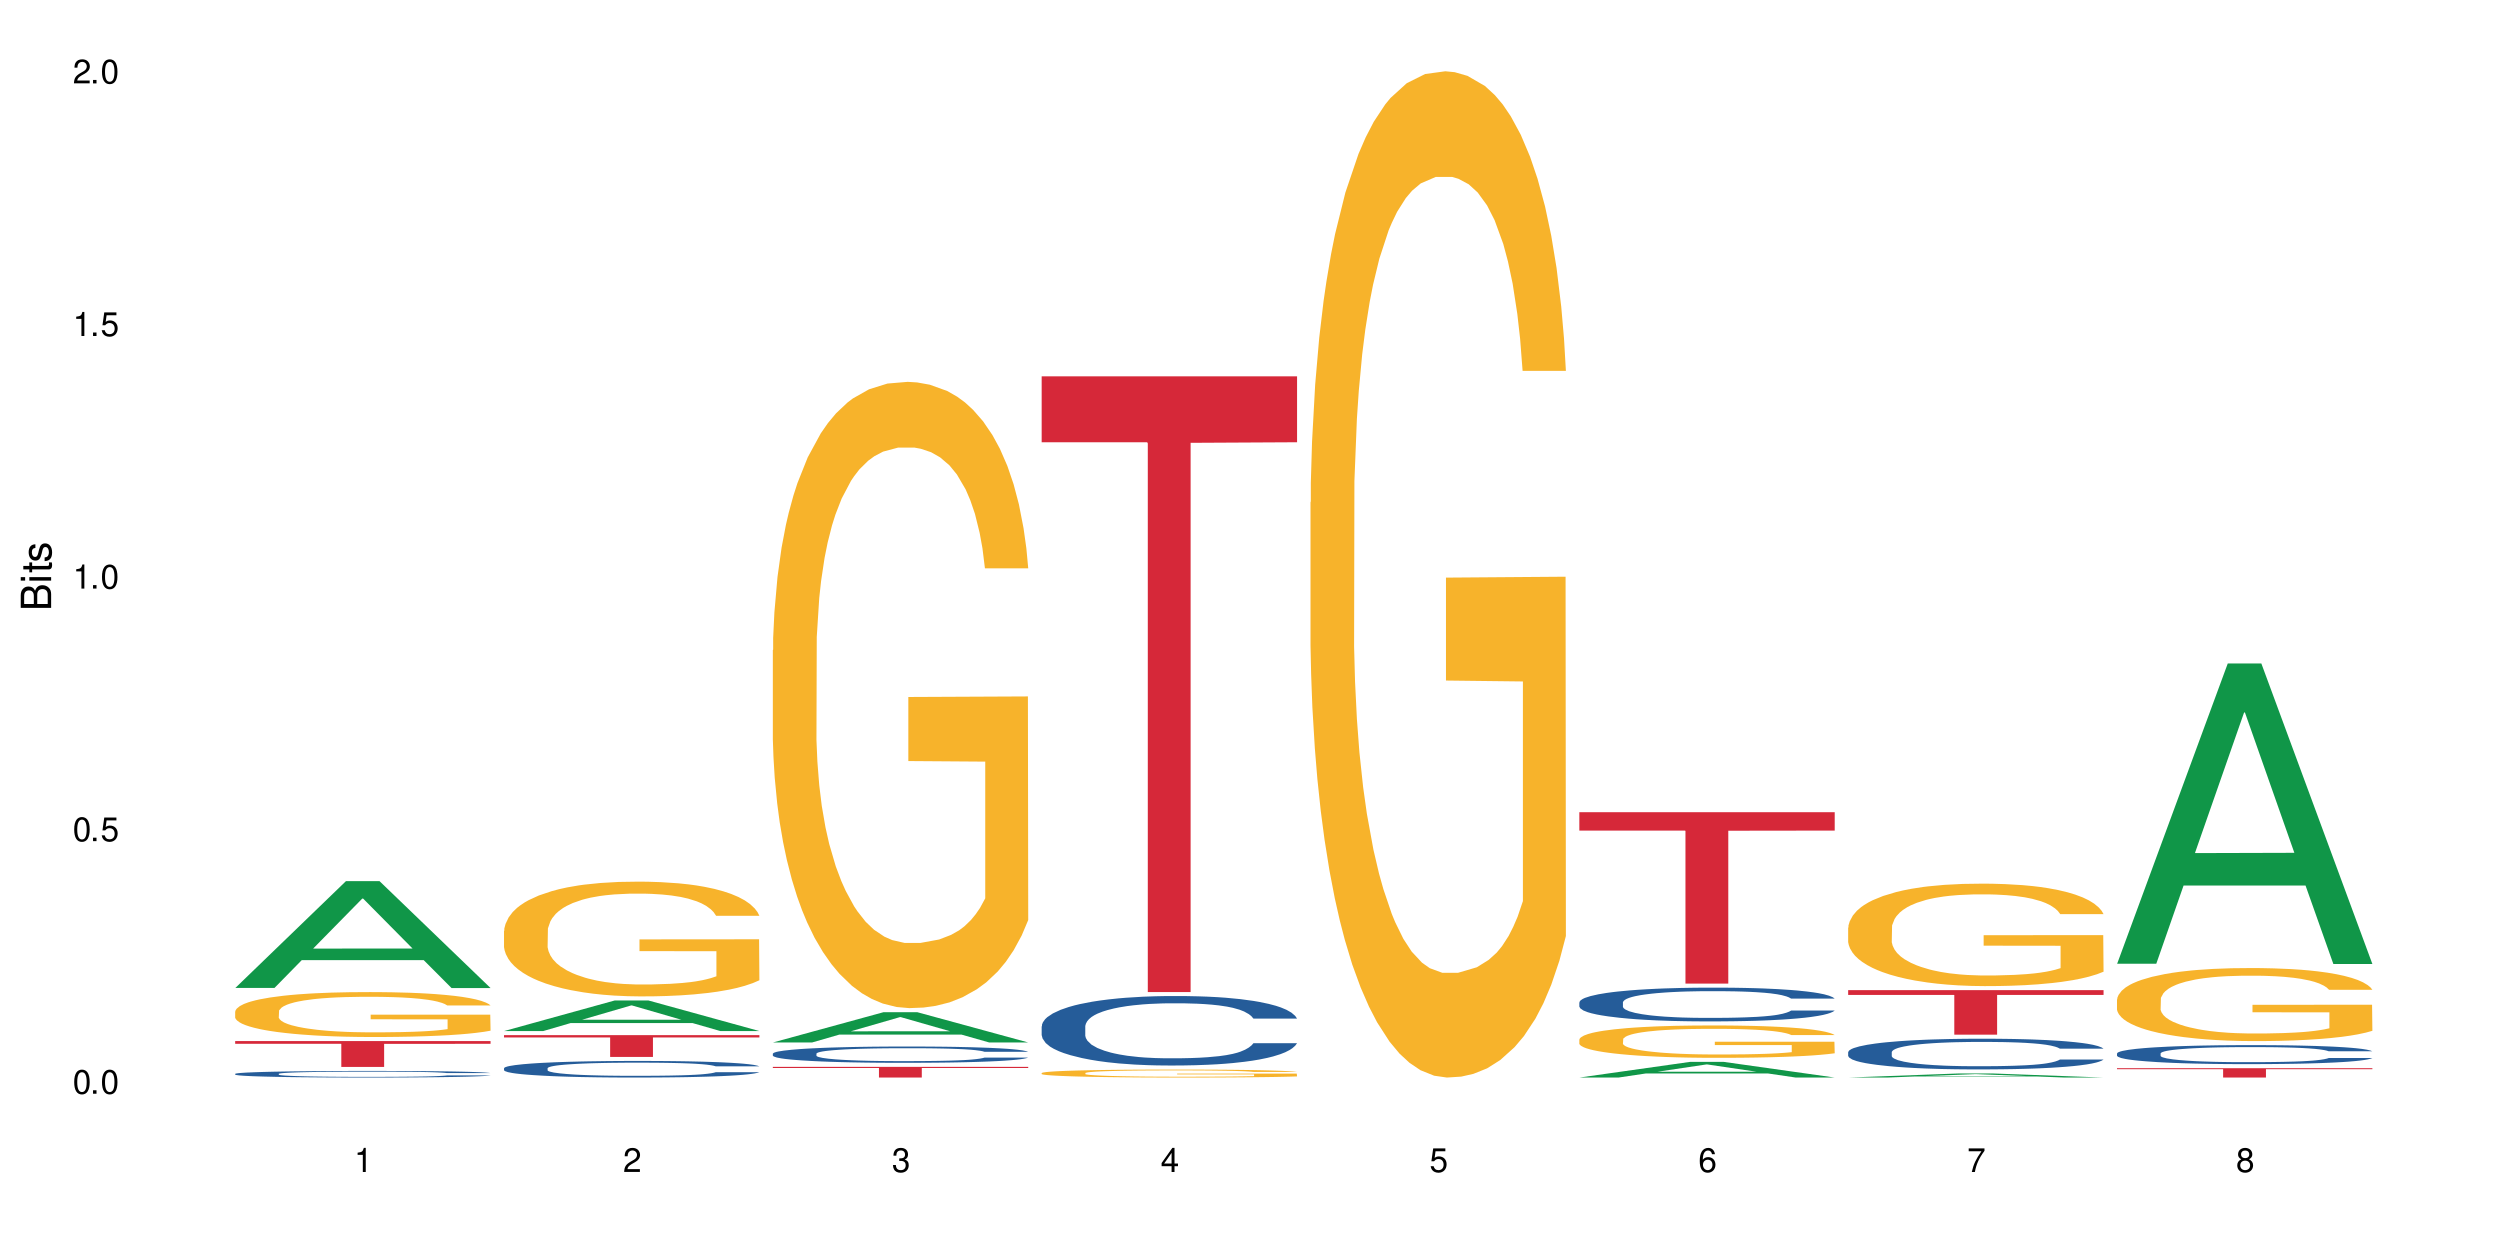 <?xml version="1.0" encoding="UTF-8"?>
<svg xmlns="http://www.w3.org/2000/svg" xmlns:xlink="http://www.w3.org/1999/xlink" width="720" height="360" viewBox="0 0 720 360">
<defs>
<g>
<g id="glyph-0-0">
</g>
<g id="glyph-0-1">
<path d="M 2.641 -6.938 C 2 -6.938 1.422 -6.656 1.078 -6.172 C 0.641 -5.562 0.406 -4.641 0.406 -3.359 C 0.406 -1.016 1.188 0.219 2.641 0.219 C 4.078 0.219 4.859 -1.016 4.859 -3.297 C 4.859 -4.641 4.656 -5.547 4.203 -6.172 C 3.844 -6.656 3.281 -6.938 2.641 -6.938 Z M 2.641 -6.188 C 3.547 -6.188 4 -5.25 4 -3.375 C 4 -1.406 3.562 -0.484 2.625 -0.484 C 1.734 -0.484 1.281 -1.438 1.281 -3.344 C 1.281 -5.25 1.734 -6.188 2.641 -6.188 Z M 2.641 -6.188 "/>
</g>
<g id="glyph-0-2">
<path d="M 1.828 -1 L 0.828 -1 L 0.828 0 L 1.828 0 Z M 1.828 -1 "/>
</g>
<g id="glyph-0-3">
<path d="M 4.562 -6.797 L 1.062 -6.797 L 0.547 -3.094 L 1.328 -3.094 C 1.719 -3.562 2.047 -3.734 2.578 -3.734 C 3.484 -3.734 4.062 -3.109 4.062 -2.094 C 4.062 -1.125 3.484 -0.531 2.578 -0.531 C 1.828 -0.531 1.375 -0.906 1.188 -1.672 L 0.328 -1.672 C 0.453 -1.109 0.547 -0.844 0.75 -0.594 C 1.125 -0.078 1.828 0.219 2.594 0.219 C 3.969 0.219 4.922 -0.781 4.922 -2.219 C 4.922 -3.562 4.031 -4.484 2.719 -4.484 C 2.25 -4.484 1.859 -4.359 1.469 -4.062 L 1.734 -5.969 L 4.562 -5.969 Z M 4.562 -6.797 "/>
</g>
<g id="glyph-0-4">
<path d="M 2.484 -4.938 L 2.484 0 L 3.328 0 L 3.328 -6.938 L 2.766 -6.938 C 2.469 -5.875 2.281 -5.734 0.984 -5.562 L 0.984 -4.938 Z M 2.484 -4.938 "/>
</g>
<g id="glyph-0-5">
<path d="M 4.859 -0.828 L 1.281 -0.828 C 1.359 -1.406 1.672 -1.781 2.5 -2.281 L 3.469 -2.828 C 4.406 -3.344 4.906 -4.062 4.906 -4.906 C 4.906 -5.484 4.672 -6.031 4.266 -6.406 C 3.859 -6.766 3.375 -6.938 2.719 -6.938 C 1.859 -6.938 1.219 -6.625 0.844 -6.031 C 0.609 -5.672 0.5 -5.234 0.484 -4.531 L 1.328 -4.531 C 1.359 -5.016 1.406 -5.281 1.531 -5.516 C 1.75 -5.938 2.188 -6.203 2.703 -6.203 C 3.469 -6.203 4.031 -5.641 4.031 -4.891 C 4.031 -4.344 3.719 -3.859 3.125 -3.516 L 2.234 -3 C 0.812 -2.172 0.406 -1.531 0.328 -0.016 L 4.859 -0.016 Z M 4.859 -0.828 "/>
</g>
<g id="glyph-0-6">
<path d="M 2.125 -3.188 L 2.578 -3.188 C 3.5 -3.188 3.984 -2.766 3.984 -1.922 C 3.984 -1.062 3.469 -0.531 2.594 -0.531 C 1.656 -0.531 1.203 -1 1.156 -2.016 L 0.312 -2.016 C 0.344 -1.453 0.438 -1.094 0.609 -0.781 C 0.953 -0.109 1.625 0.219 2.547 0.219 C 3.953 0.219 4.859 -0.625 4.859 -1.938 C 4.859 -2.828 4.516 -3.297 3.703 -3.594 C 4.344 -3.844 4.656 -4.328 4.656 -5.031 C 4.656 -6.219 3.875 -6.938 2.578 -6.938 C 1.203 -6.938 0.484 -6.172 0.453 -4.703 L 1.297 -4.703 C 1.312 -5.125 1.344 -5.359 1.453 -5.578 C 1.641 -5.969 2.062 -6.203 2.594 -6.203 C 3.344 -6.203 3.797 -5.75 3.797 -5 C 3.797 -4.516 3.609 -4.219 3.25 -4.047 C 3.016 -3.953 2.703 -3.922 2.125 -3.906 Z M 2.125 -3.188 "/>
</g>
<g id="glyph-0-7">
<path d="M 3.141 -1.672 L 3.141 0 L 3.984 0 L 3.984 -1.672 L 4.984 -1.672 L 4.984 -2.438 L 3.984 -2.438 L 3.984 -6.938 L 3.359 -6.938 L 0.266 -2.578 L 0.266 -1.672 Z M 3.141 -2.438 L 1 -2.438 L 3.141 -5.5 Z M 3.141 -2.438 "/>
</g>
<g id="glyph-0-8">
<path d="M 4.781 -5.125 C 4.609 -6.266 3.891 -6.938 2.844 -6.938 C 2.094 -6.938 1.422 -6.578 1.031 -5.953 C 0.594 -5.266 0.406 -4.422 0.406 -3.172 C 0.406 -2 0.578 -1.25 0.984 -0.641 C 1.359 -0.078 1.953 0.219 2.703 0.219 C 3.984 0.219 4.922 -0.75 4.922 -2.094 C 4.922 -3.375 4.062 -4.281 2.844 -4.281 C 2.172 -4.281 1.641 -4.031 1.281 -3.516 C 1.281 -5.234 1.828 -6.188 2.797 -6.188 C 3.391 -6.188 3.797 -5.797 3.938 -5.125 Z M 2.734 -3.531 C 3.547 -3.531 4.062 -2.953 4.062 -2.031 C 4.062 -1.156 3.484 -0.531 2.703 -0.531 C 1.922 -0.531 1.328 -1.188 1.328 -2.078 C 1.328 -2.938 1.906 -3.531 2.734 -3.531 Z M 2.734 -3.531 "/>
</g>
<g id="glyph-0-9">
<path d="M 4.984 -6.797 L 0.438 -6.797 L 0.438 -5.969 L 4.109 -5.969 C 2.5 -3.656 1.828 -2.234 1.328 0 L 2.219 0 C 2.594 -2.172 3.453 -4.047 4.984 -6.094 Z M 4.984 -6.797 "/>
</g>
<g id="glyph-0-10">
<path d="M 3.75 -3.656 C 4.469 -4.094 4.688 -4.438 4.688 -5.078 C 4.688 -6.172 3.844 -6.938 2.641 -6.938 C 1.438 -6.938 0.594 -6.172 0.594 -5.094 C 0.594 -4.438 0.812 -4.094 1.516 -3.656 C 0.734 -3.266 0.359 -2.703 0.359 -1.922 C 0.359 -0.656 1.281 0.219 2.641 0.219 C 3.984 0.219 4.922 -0.656 4.922 -1.922 C 4.922 -2.703 4.531 -3.266 3.75 -3.656 Z M 2.641 -6.188 C 3.359 -6.188 3.812 -5.75 3.812 -5.062 C 3.812 -4.406 3.344 -3.984 2.641 -3.984 C 1.922 -3.984 1.453 -4.406 1.453 -5.078 C 1.453 -5.75 1.922 -6.188 2.641 -6.188 Z M 2.641 -3.266 C 3.484 -3.266 4.062 -2.719 4.062 -1.906 C 4.062 -1.078 3.484 -0.531 2.625 -0.531 C 1.797 -0.531 1.219 -1.094 1.219 -1.906 C 1.219 -2.719 1.781 -3.266 2.641 -3.266 Z M 2.641 -3.266 "/>
</g>
<g id="glyph-1-0">
</g>
<g id="glyph-1-1">
<path d="M 0 -0.953 L 0 -4.891 C 0 -5.719 -0.234 -6.344 -0.734 -6.797 C -1.188 -7.234 -1.812 -7.469 -2.5 -7.469 C -3.547 -7.469 -4.188 -7 -4.625 -5.875 C -4.984 -6.688 -5.625 -7.094 -6.531 -7.094 C -7.172 -7.094 -7.734 -6.859 -8.141 -6.391 C -8.562 -5.922 -8.75 -5.344 -8.75 -4.5 L -8.75 -0.953 Z M -4.984 -2.062 L -7.766 -2.062 L -7.766 -4.219 C -7.766 -4.844 -7.688 -5.203 -7.453 -5.5 C -7.219 -5.812 -6.859 -5.969 -6.375 -5.969 C -5.891 -5.969 -5.531 -5.812 -5.297 -5.5 C -5.062 -5.203 -4.984 -4.844 -4.984 -4.219 Z M -0.984 -2.062 L -4 -2.062 L -4 -4.781 C -4 -5.766 -3.438 -6.359 -2.484 -6.359 C -1.547 -6.359 -0.984 -5.766 -0.984 -4.781 Z M -0.984 -2.062 "/>
</g>
<g id="glyph-1-2">
<path d="M -6.281 -1.797 L -6.281 -0.797 L 0 -0.797 L 0 -1.797 Z M -8.75 -1.797 L -8.75 -0.797 L -7.484 -0.797 L -7.484 -1.797 Z M -8.75 -1.797 "/>
</g>
<g id="glyph-1-3">
<path d="M -6.281 -3.047 L -6.281 -2.016 L -8.016 -2.016 L -8.016 -1.016 L -6.281 -1.016 L -6.281 -0.172 L -5.469 -0.172 L -5.469 -1.016 L -0.719 -1.016 C -0.078 -1.016 0.281 -1.453 0.281 -2.234 C 0.281 -2.5 0.25 -2.719 0.188 -3.047 L -0.641 -3.047 C -0.609 -2.906 -0.594 -2.766 -0.594 -2.562 C -0.594 -2.141 -0.719 -2.016 -1.156 -2.016 L -5.469 -2.016 L -5.469 -3.047 Z M -6.281 -3.047 "/>
</g>
<g id="glyph-1-4">
<path d="M -4.531 -5.25 C -5.766 -5.25 -6.469 -4.422 -6.469 -2.969 C -6.469 -1.516 -5.719 -0.562 -4.547 -0.562 C -3.562 -0.562 -3.094 -1.062 -2.734 -2.562 L -2.516 -3.484 C -2.344 -4.188 -2.094 -4.469 -1.641 -4.469 C -1.047 -4.469 -0.641 -3.875 -0.641 -3 C -0.641 -2.453 -0.797 -2 -1.062 -1.75 C -1.25 -1.594 -1.422 -1.531 -1.875 -1.469 L -1.875 -0.406 C -0.422 -0.453 0.281 -1.266 0.281 -2.922 C 0.281 -4.5 -0.5 -5.516 -1.719 -5.516 C -2.656 -5.516 -3.172 -4.984 -3.469 -3.734 L -3.703 -2.766 C -3.891 -1.953 -4.156 -1.609 -4.594 -1.609 C -5.188 -1.609 -5.547 -2.125 -5.547 -2.938 C -5.547 -3.75 -5.203 -4.172 -4.531 -4.203 Z M -4.531 -5.25 "/>
</g>
</g>
</defs>
<rect x="-72" y="-36" width="864" height="432" fill="rgb(100%, 100%, 100%)" fill-opacity="1"/>
<path fill-rule="nonzero" fill="rgb(6.275%, 58.824%, 28.235%)" fill-opacity="1" d="M 67.73 284.531 L 67.809 284.5 L 99.637 253.766 L 109.301 253.766 L 141.281 284.559 L 130.047 284.559 L 122.031 276.52 L 86.906 276.52 L 79.047 284.531 L 67.73 284.531 L 90.285 273.195 L 118.809 273.168 L 104.586 258.797 L 104.43 258.77 L 104.27 258.855 L 90.207 273.168 L 90.285 273.195 Z M 67.73 284.531 "/>
<path fill-rule="nonzero" fill="rgb(14.51%, 36.078%, 60%)" fill-opacity="1" d="M 67.73 309.258 L 67.82 309.258 L 67.82 309.215 L 68.09 309.152 L 68.719 309.066 L 69.344 309.012 L 70.961 308.906 L 73.203 308.809 L 75.535 308.73 L 77.238 308.688 L 78.766 308.652 L 82.262 308.59 L 84.504 308.555 L 86.926 308.527 L 89.887 308.496 L 92.039 308.48 L 96.883 308.449 L 100.469 308.438 L 103.25 308.434 L 109.262 308.434 L 112.848 308.441 L 115.449 308.449 L 118.32 308.465 L 120.742 308.48 L 124.957 308.516 L 128.727 308.566 L 130.43 308.594 L 133.121 308.648 L 135.184 308.699 L 136.617 308.746 L 138.234 308.809 L 139.668 308.887 L 140.746 308.977 L 141.281 309.051 L 128.727 309.051 L 128.098 308.98 L 127.379 308.926 L 126.035 308.855 L 124.688 308.805 L 122.805 308.754 L 121.102 308.723 L 118.77 308.688 L 116.707 308.668 L 114.555 308.652 L 112.488 308.641 L 108.543 308.633 L 103.969 308.633 L 102.266 308.637 L 98.766 308.648 L 96.883 308.66 L 94.191 308.684 L 92.309 308.707 L 90.066 308.742 L 88.539 308.773 L 86.656 308.816 L 85.312 308.855 L 83.785 308.914 L 82.891 308.957 L 82.082 309.008 L 81.363 309.062 L 80.828 309.125 L 80.469 309.188 L 80.289 309.25 L 80.289 309.52 L 80.469 309.582 L 80.918 309.656 L 82.082 309.762 L 83.785 309.852 L 85.762 309.926 L 87.645 309.977 L 88.719 310.004 L 90.156 310.031 L 92.398 310.066 L 95.629 310.102 L 97.512 310.113 L 100.383 310.129 L 103.34 310.133 L 107.289 310.133 L 110.785 310.129 L 113.117 310.117 L 115.539 310.105 L 118.859 310.074 L 120.922 310.047 L 122.715 310.016 L 124.062 309.98 L 124.957 309.953 L 126.305 309.898 L 127.379 309.84 L 128.188 309.781 L 128.727 309.723 L 141.281 309.723 L 140.746 309.789 L 139.938 309.859 L 139.129 309.91 L 137.875 309.969 L 136.441 310.023 L 134.375 310.086 L 132.672 310.125 L 130.43 310.168 L 128.367 310.199 L 126.125 310.23 L 122.805 310.266 L 120.652 310.281 L 118.32 310.297 L 115.539 310.312 L 112.043 310.324 L 108.273 310.332 L 104.777 310.332 L 101.008 310.328 L 98.227 310.32 L 94.551 310.305 L 89.977 310.273 L 86.656 310.242 L 84.055 310.211 L 81.812 310.176 L 79.301 310.129 L 76.074 310.051 L 74.098 309.992 L 72.754 309.945 L 71.23 309.875 L 70.152 309.816 L 68.898 309.719 L 68 309.594 L 67.73 309.5 Z M 67.73 309.258 "/>
<path fill-rule="nonzero" fill="rgb(96.863%, 70.196%, 16.863%)" fill-opacity="1" d="M 67.73 291.262 L 67.82 291.25 L 67.82 291.016 L 68.18 290.484 L 69.078 289.75 L 70.242 289.148 L 71.5 288.676 L 72.305 288.43 L 73.652 288.074 L 74.816 287.812 L 77.777 287.281 L 81.543 286.785 L 83.609 286.574 L 85.941 286.371 L 89.258 286.148 L 90.785 286.066 L 95.449 285.875 L 100.738 285.758 L 106.57 285.723 L 109.262 285.734 L 112.938 285.781 L 117.961 285.91 L 120.832 286.031 L 123.074 286.148 L 125.406 286.301 L 128.277 286.539 L 130.969 286.82 L 133.121 287.105 L 135.273 287.461 L 137.066 287.836 L 138.594 288.25 L 139.938 288.746 L 140.746 289.16 L 141.281 289.574 L 128.816 289.574 L 128.098 289.16 L 127.289 288.84 L 125.945 288.453 L 124.598 288.168 L 123.254 287.945 L 120.742 287.637 L 118.59 287.449 L 115.898 287.281 L 113.297 287.176 L 110.336 287.105 L 108.543 287.082 L 103.789 287.082 L 99.484 287.164 L 96.973 287.258 L 95.18 287.352 L 92.668 287.531 L 91.141 287.672 L 90.246 287.766 L 87.555 288.133 L 85.762 288.465 L 84.773 288.688 L 83.52 289.043 L 82.621 289.363 L 81.633 289.836 L 81.098 290.188 L 80.379 290.992 L 80.289 293.117 L 80.559 293.566 L 81.098 294.051 L 81.812 294.477 L 82.891 294.926 L 83.965 295.27 L 85.852 295.73 L 87.465 296.035 L 88.719 296.238 L 91.141 296.555 L 92.129 296.664 L 94.461 296.875 L 96.883 297.039 L 99.844 297.184 L 102.086 297.254 L 105.672 297.312 L 110.246 297.312 L 115.629 297.242 L 119.039 297.148 L 121.371 297.051 L 122.895 296.969 L 124.777 296.84 L 126.125 296.723 L 127.379 296.59 L 128.906 296.391 L 128.906 293.566 L 106.75 293.555 L 106.75 292.23 L 141.195 292.219 L 141.281 296.84 L 139.398 297.16 L 137.066 297.465 L 134.824 297.703 L 132.492 297.902 L 129.176 298.129 L 126.484 298.27 L 122.355 298.434 L 118.59 298.543 L 114.645 298.613 L 111.145 298.648 L 107.02 298.66 L 103.34 298.637 L 99.395 298.566 L 96.254 298.469 L 93.383 298.352 L 90.516 298.199 L 86.926 297.949 L 84.594 297.75 L 82.172 297.5 L 79.75 297.207 L 77.598 296.887 L 76.164 296.641 L 74.727 296.355 L 73.203 296 L 71.766 295.598 L 70.691 295.234 L 69.703 294.82 L 68.988 294.43 L 68.27 293.898 L 67.91 293.473 L 67.73 293.105 Z M 67.73 291.262 "/>
<path fill-rule="nonzero" fill="rgb(83.922%, 15.686%, 22.353%)" fill-opacity="1" d="M 67.73 299.824 L 141.281 299.824 L 141.281 300.621 L 110.629 300.629 L 110.629 307.27 L 98.297 307.27 L 98.297 300.633 L 98.117 300.621 L 67.73 300.621 Z M 67.73 299.824 "/>
<path fill-rule="nonzero" fill="rgb(6.275%, 58.824%, 28.235%)" fill-opacity="1" d="M 145.156 296.938 L 145.234 296.93 L 177.059 288.129 L 186.723 288.129 L 218.707 296.945 L 207.469 296.945 L 199.453 294.645 L 164.328 294.645 L 156.469 296.938 L 145.156 296.938 L 167.707 293.691 L 196.23 293.684 L 182.008 289.566 L 181.852 289.559 L 181.695 289.586 L 167.629 293.684 L 167.707 293.691 Z M 145.156 296.938 "/>
<path fill-rule="nonzero" fill="rgb(14.51%, 36.078%, 60%)" fill-opacity="1" d="M 145.156 307.633 L 145.242 307.629 L 145.242 307.523 L 145.512 307.355 L 146.141 307.148 L 146.77 307.004 L 148.383 306.746 L 150.625 306.496 L 152.957 306.305 L 154.664 306.191 L 156.188 306.105 L 159.684 305.941 L 161.93 305.859 L 164.352 305.785 L 167.309 305.711 L 169.461 305.668 L 174.305 305.598 L 177.895 305.566 L 180.676 305.555 L 186.684 305.555 L 190.273 305.57 L 192.875 305.594 L 195.742 305.629 L 198.164 305.668 L 202.383 305.762 L 206.148 305.887 L 207.852 305.953 L 210.543 306.09 L 212.605 306.223 L 214.043 306.336 L 215.656 306.496 L 217.094 306.691 L 218.168 306.918 L 218.707 307.105 L 206.148 307.105 L 205.52 306.93 L 204.805 306.793 L 203.457 306.613 L 202.113 306.488 L 200.23 306.359 L 198.523 306.277 L 196.191 306.195 L 194.129 306.145 L 191.977 306.105 L 189.914 306.078 L 185.969 306.051 L 181.391 306.051 L 179.688 306.059 L 176.191 306.094 L 174.305 306.125 L 171.613 306.188 L 169.73 306.242 L 167.488 306.332 L 165.965 306.406 L 164.082 306.52 L 162.734 306.617 L 161.211 306.762 L 160.312 306.871 L 159.508 306.996 L 158.789 307.141 L 158.25 307.293 L 157.891 307.453 L 157.711 307.609 L 157.711 308.289 L 157.891 308.445 L 158.34 308.629 L 159.508 308.895 L 161.211 309.125 L 163.184 309.309 L 165.066 309.441 L 166.145 309.504 L 167.578 309.574 L 169.82 309.66 L 173.051 309.746 L 174.934 309.781 L 177.805 309.816 L 180.766 309.836 L 184.711 309.836 L 188.211 309.816 L 190.543 309.797 L 192.965 309.762 L 196.281 309.688 L 198.344 309.617 L 200.141 309.531 L 201.484 309.449 L 202.383 309.379 L 203.727 309.246 L 204.805 309.098 L 205.609 308.941 L 206.148 308.793 L 218.707 308.793 L 218.168 308.969 L 217.359 309.141 L 216.555 309.266 L 215.297 309.418 L 213.863 309.555 L 211.801 309.707 L 210.094 309.809 L 207.852 309.918 L 205.789 310 L 203.547 310.074 L 200.23 310.16 L 198.074 310.207 L 195.742 310.246 L 192.965 310.281 L 189.465 310.312 L 185.699 310.328 L 182.199 310.332 L 178.434 310.324 L 175.652 310.305 L 171.973 310.266 L 167.398 310.188 L 164.082 310.105 L 161.48 310.023 L 159.238 309.934 L 156.727 309.816 L 153.496 309.625 L 151.523 309.477 L 150.176 309.355 L 148.652 309.184 L 147.574 309.031 L 146.32 308.785 L 145.422 308.477 L 145.156 308.234 Z M 145.156 307.633 "/>
<path fill-rule="nonzero" fill="rgb(96.863%, 70.196%, 16.863%)" fill-opacity="1" d="M 145.156 268.066 L 145.242 268.039 L 145.242 267.434 L 145.602 266.074 L 146.5 264.203 L 147.664 262.664 L 148.922 261.457 L 149.73 260.824 L 151.074 259.918 L 152.242 259.254 L 155.199 257.895 L 158.969 256.629 L 161.031 256.082 L 163.363 255.57 L 166.684 254.996 L 168.207 254.785 L 172.871 254.305 L 178.164 254 L 183.992 253.91 L 186.684 253.941 L 190.363 254.062 L 195.387 254.395 L 198.254 254.695 L 200.496 254.996 L 202.828 255.391 L 205.699 255.992 L 208.391 256.719 L 210.543 257.441 L 212.695 258.348 L 214.492 259.312 L 216.016 260.371 L 217.359 261.637 L 218.168 262.695 L 218.707 263.75 L 206.238 263.75 L 205.52 262.695 L 204.715 261.879 L 203.367 260.883 L 202.023 260.16 L 200.676 259.586 L 198.164 258.801 L 196.012 258.316 L 193.32 257.895 L 190.723 257.625 L 187.762 257.441 L 185.969 257.383 L 181.211 257.383 L 176.906 257.594 L 174.395 257.836 L 172.602 258.074 L 170.09 258.527 L 168.566 258.891 L 167.668 259.133 L 164.977 260.066 L 163.184 260.914 L 162.195 261.488 L 160.941 262.391 L 160.043 263.207 L 159.059 264.414 L 158.52 265.32 L 157.801 267.375 L 157.711 272.805 L 157.98 273.953 L 158.52 275.191 L 159.238 276.277 L 160.312 277.426 L 161.391 278.301 L 163.273 279.477 L 164.887 280.262 L 166.145 280.777 L 168.566 281.59 L 169.551 281.863 L 171.883 282.406 L 174.305 282.828 L 177.266 283.191 L 179.508 283.371 L 183.098 283.523 L 187.672 283.523 L 193.055 283.34 L 196.461 283.102 L 198.793 282.859 L 200.32 282.648 L 202.203 282.316 L 203.547 282.012 L 204.805 281.68 L 206.328 281.168 L 206.328 273.953 L 184.172 273.922 L 184.172 270.543 L 218.617 270.512 L 218.707 282.316 L 216.824 283.129 L 214.492 283.914 L 212.25 284.52 L 209.918 285.031 L 206.598 285.605 L 203.906 285.969 L 199.781 286.391 L 196.012 286.66 L 192.066 286.844 L 188.566 286.934 L 184.441 286.965 L 180.766 286.902 L 176.816 286.723 L 173.68 286.48 L 170.809 286.18 L 167.938 285.785 L 164.352 285.152 L 162.016 284.641 L 159.594 284.004 L 157.172 283.25 L 155.02 282.438 L 153.586 281.801 L 152.152 281.078 L 150.625 280.172 L 149.191 279.145 L 148.113 278.211 L 147.129 277.152 L 146.41 276.156 L 145.691 274.797 L 145.332 273.711 L 145.156 272.777 Z M 145.156 268.066 "/>
<path fill-rule="nonzero" fill="rgb(83.922%, 15.686%, 22.353%)" fill-opacity="1" d="M 145.156 298.109 L 218.707 298.109 L 218.707 298.781 L 188.051 298.789 L 188.051 304.391 L 175.719 304.391 L 175.719 298.793 L 175.539 298.781 L 145.156 298.781 Z M 145.156 298.109 "/>
<path fill-rule="nonzero" fill="rgb(6.275%, 58.824%, 28.235%)" fill-opacity="1" d="M 222.578 300.227 L 222.656 300.219 L 254.48 291.504 L 264.148 291.504 L 296.129 300.234 L 284.895 300.234 L 276.879 297.957 L 241.75 297.957 L 233.895 300.227 L 222.578 300.227 L 245.129 297.016 L 273.656 297.008 L 259.434 292.934 L 259.273 292.922 L 259.117 292.949 L 245.051 297.008 L 245.129 297.016 Z M 222.578 300.227 "/>
<path fill-rule="nonzero" fill="rgb(14.51%, 36.078%, 60%)" fill-opacity="1" d="M 222.578 303.441 L 222.668 303.438 L 222.668 303.336 L 222.938 303.172 L 223.562 302.965 L 224.191 302.824 L 225.809 302.57 L 228.051 302.328 L 230.383 302.137 L 232.086 302.027 L 233.609 301.941 L 237.109 301.781 L 239.352 301.699 L 241.773 301.629 L 244.734 301.555 L 246.887 301.512 L 251.73 301.441 L 255.316 301.414 L 258.098 301.398 L 264.109 301.398 L 267.695 301.418 L 270.297 301.438 L 273.168 301.473 L 275.59 301.512 L 279.805 301.605 L 283.57 301.727 L 285.277 301.793 L 287.969 301.926 L 290.031 302.055 L 291.465 302.168 L 293.082 302.328 L 294.516 302.52 L 295.59 302.738 L 296.129 302.922 L 283.57 302.922 L 282.945 302.75 L 282.227 302.617 L 280.883 302.441 L 279.535 302.316 L 277.652 302.191 L 275.949 302.113 L 273.617 302.031 L 271.551 301.98 L 269.398 301.941 L 267.336 301.914 L 263.391 301.891 L 258.816 301.891 L 257.109 301.898 L 253.613 301.934 L 251.73 301.961 L 249.039 302.023 L 247.156 302.078 L 244.914 302.164 L 243.387 302.234 L 241.504 302.348 L 240.16 302.445 L 238.633 302.59 L 237.738 302.695 L 236.93 302.816 L 236.211 302.957 L 235.672 303.105 L 235.316 303.266 L 235.137 303.422 L 235.137 304.086 L 235.316 304.238 L 235.762 304.418 L 236.93 304.68 L 238.633 304.91 L 240.605 305.09 L 242.492 305.219 L 243.566 305.277 L 245.004 305.344 L 247.246 305.43 L 250.473 305.516 L 252.355 305.551 L 255.227 305.586 L 258.188 305.602 L 262.133 305.602 L 265.633 305.586 L 267.965 305.562 L 270.387 305.531 L 273.707 305.457 L 275.77 305.387 L 277.562 305.309 L 278.906 305.227 L 279.805 305.156 L 281.148 305.023 L 282.227 304.879 L 283.035 304.727 L 283.57 304.582 L 296.129 304.582 L 295.59 304.754 L 294.785 304.922 L 293.977 305.047 L 292.723 305.195 L 291.285 305.328 L 289.223 305.48 L 287.52 305.578 L 285.277 305.684 L 283.215 305.766 L 280.973 305.84 L 277.652 305.926 L 275.5 305.969 L 273.168 306.008 L 270.387 306.039 L 266.887 306.07 L 263.121 306.086 L 259.621 306.094 L 255.855 306.082 L 253.074 306.066 L 249.398 306.027 L 244.824 305.949 L 241.504 305.867 L 238.902 305.789 L 236.66 305.703 L 234.148 305.586 L 230.918 305.398 L 228.945 305.25 L 227.602 305.133 L 226.074 304.965 L 225 304.812 L 223.742 304.574 L 222.848 304.27 L 222.578 304.035 Z M 222.578 303.441 "/>
<path fill-rule="nonzero" fill="rgb(96.863%, 70.196%, 16.863%)" fill-opacity="1" d="M 222.578 187.227 L 222.668 187.062 L 222.668 183.766 L 223.027 176.355 L 223.922 166.141 L 225.09 157.742 L 226.344 151.152 L 227.152 147.691 L 228.496 142.75 L 229.664 139.129 L 232.625 131.715 L 236.391 124.797 L 238.453 121.832 L 240.785 119.031 L 244.105 115.902 L 245.629 114.75 L 250.293 112.113 L 255.586 110.465 L 261.418 109.973 L 264.109 110.137 L 267.785 110.797 L 272.809 112.609 L 275.68 114.254 L 277.922 115.902 L 280.254 118.043 L 283.125 121.336 L 285.816 125.293 L 287.969 129.246 L 290.121 134.188 L 291.914 139.457 L 293.438 145.223 L 294.785 152.141 L 295.59 157.906 L 296.129 163.672 L 283.66 163.672 L 282.945 157.906 L 282.137 153.457 L 280.793 148.023 L 279.445 144.07 L 278.102 140.941 L 275.59 136.656 L 273.438 134.02 L 270.746 131.715 L 268.145 130.234 L 265.184 129.246 L 263.391 128.914 L 258.637 128.914 L 254.332 130.066 L 251.82 131.387 L 250.023 132.703 L 247.512 135.176 L 245.988 137.152 L 245.094 138.469 L 242.402 143.574 L 240.605 148.188 L 239.621 151.316 L 238.363 156.258 L 237.469 160.707 L 236.48 167.297 L 235.941 172.238 L 235.227 183.438 L 235.137 213.086 L 235.406 219.348 L 235.941 226.102 L 236.66 232.031 L 237.738 238.289 L 238.812 243.066 L 240.695 249.492 L 242.312 253.773 L 243.566 256.574 L 245.988 261.02 L 246.977 262.504 L 249.309 265.469 L 251.73 267.773 L 254.691 269.75 L 256.934 270.738 L 260.52 271.562 L 265.094 271.562 L 270.477 270.574 L 273.887 269.258 L 276.219 267.941 L 277.742 266.785 L 279.625 264.973 L 280.973 263.328 L 282.227 261.516 L 283.75 258.715 L 283.75 219.348 L 261.598 219.184 L 261.598 200.734 L 296.039 200.57 L 296.129 264.973 L 294.246 269.422 L 291.914 273.703 L 289.672 277 L 287.34 279.801 L 284.02 282.93 L 281.328 284.906 L 277.203 287.211 L 273.438 288.695 L 269.488 289.684 L 265.992 290.176 L 261.867 290.34 L 258.188 290.012 L 254.242 289.023 L 251.102 287.707 L 248.23 286.059 L 245.359 283.918 L 241.773 280.457 L 239.441 277.656 L 237.02 274.199 L 234.598 270.082 L 232.445 265.633 L 231.008 262.176 L 229.574 258.223 L 228.051 253.281 L 226.613 247.68 L 225.539 242.574 L 224.551 236.809 L 223.832 231.371 L 223.117 223.957 L 222.758 218.027 L 222.578 212.922 Z M 222.578 187.227 "/>
<path fill-rule="nonzero" fill="rgb(83.922%, 15.686%, 22.353%)" fill-opacity="1" d="M 222.578 307.254 L 296.129 307.254 L 296.129 307.586 L 265.477 307.59 L 265.477 310.332 L 253.141 310.332 L 253.141 307.59 L 252.965 307.586 L 222.578 307.586 Z M 222.578 307.254 "/>
<path fill-rule="nonzero" fill="rgb(14.51%, 36.078%, 60%)" fill-opacity="1" d="M 300 295.574 L 300.09 295.555 L 300.09 295.117 L 300.359 294.422 L 300.988 293.543 L 301.617 292.941 L 303.23 291.863 L 305.473 290.82 L 307.805 290.016 L 309.508 289.539 L 311.035 289.176 L 314.531 288.496 L 316.773 288.152 L 319.195 287.84 L 322.156 287.527 L 324.309 287.348 L 329.152 287.055 L 332.742 286.926 L 335.52 286.871 L 341.531 286.871 L 345.117 286.945 L 347.719 287.035 L 350.59 287.18 L 353.012 287.348 L 357.227 287.75 L 360.996 288.262 L 362.699 288.555 L 365.391 289.121 L 367.453 289.668 L 368.891 290.145 L 370.504 290.82 L 371.938 291.645 L 373.016 292.574 L 373.555 293.363 L 360.996 293.363 L 360.367 292.629 L 359.648 292.062 L 358.305 291.312 L 356.961 290.785 L 355.074 290.254 L 353.371 289.906 L 351.039 289.559 L 348.977 289.34 L 346.824 289.176 L 344.762 289.066 L 340.812 288.953 L 336.238 288.953 L 334.535 288.992 L 331.035 289.137 L 329.152 289.266 L 326.461 289.523 L 324.578 289.758 L 322.336 290.125 L 320.812 290.438 L 318.926 290.91 L 317.582 291.332 L 316.059 291.934 L 315.16 292.391 L 314.352 292.902 L 313.637 293.508 L 313.098 294.148 L 312.738 294.824 L 312.559 295.48 L 312.559 298.316 L 312.738 298.973 L 313.188 299.742 L 314.352 300.859 L 316.059 301.828 L 318.031 302.594 L 319.914 303.145 L 320.992 303.398 L 322.426 303.691 L 324.668 304.059 L 327.898 304.422 L 329.781 304.57 L 332.652 304.715 L 335.609 304.789 L 339.559 304.789 L 343.055 304.715 L 345.387 304.625 L 347.809 304.477 L 351.129 304.168 L 353.191 303.875 L 354.984 303.527 L 356.332 303.18 L 357.227 302.887 L 358.574 302.32 L 359.648 301.699 L 360.457 301.059 L 360.996 300.438 L 373.555 300.438 L 373.016 301.168 L 372.207 301.883 L 371.402 302.41 L 370.145 303.051 L 368.711 303.617 L 366.645 304.258 L 364.941 304.68 L 362.699 305.137 L 360.637 305.484 L 358.395 305.793 L 355.074 306.16 L 352.922 306.344 L 350.59 306.508 L 347.809 306.652 L 344.312 306.781 L 340.543 306.855 L 337.047 306.871 L 333.277 306.836 L 330.5 306.762 L 326.82 306.598 L 322.246 306.27 L 318.926 305.922 L 316.324 305.574 L 314.082 305.207 L 311.57 304.715 L 308.344 303.91 L 306.371 303.289 L 305.023 302.777 L 303.5 302.062 L 302.422 301.426 L 301.168 300.398 L 300.27 299.102 L 300 298.098 Z M 300 295.574 "/>
<path fill-rule="nonzero" fill="rgb(96.863%, 70.196%, 16.863%)" fill-opacity="1" d="M 300 309.02 L 300.09 309.02 L 300.09 308.977 L 300.449 308.883 L 301.348 308.75 L 302.512 308.645 L 303.77 308.562 L 304.574 308.516 L 305.922 308.453 L 307.086 308.406 L 310.047 308.312 L 313.816 308.227 L 315.879 308.188 L 318.211 308.152 L 321.527 308.113 L 323.055 308.098 L 327.719 308.062 L 333.012 308.043 L 338.84 308.035 L 341.531 308.039 L 345.207 308.047 L 350.23 308.07 L 353.102 308.09 L 355.344 308.113 L 357.676 308.141 L 360.547 308.18 L 363.238 308.23 L 365.391 308.281 L 367.543 308.344 L 369.336 308.41 L 370.863 308.484 L 372.207 308.574 L 373.016 308.648 L 373.555 308.719 L 361.086 308.719 L 360.367 308.648 L 359.559 308.59 L 358.215 308.52 L 356.871 308.469 L 355.523 308.43 L 353.012 308.375 L 350.859 308.344 L 348.168 308.312 L 345.566 308.293 L 342.609 308.281 L 340.812 308.277 L 336.059 308.277 L 331.754 308.293 L 329.242 308.309 L 327.449 308.324 L 324.938 308.355 L 323.414 308.383 L 322.516 308.398 L 319.824 308.465 L 318.031 308.523 L 317.043 308.562 L 315.789 308.625 L 314.891 308.684 L 313.902 308.766 L 313.367 308.828 L 312.648 308.973 L 312.559 309.348 L 312.828 309.43 L 313.367 309.516 L 314.082 309.59 L 315.16 309.668 L 316.234 309.73 L 318.121 309.812 L 319.734 309.867 L 320.992 309.902 L 323.414 309.961 L 324.398 309.977 L 326.73 310.016 L 329.152 310.047 L 332.113 310.07 L 334.355 310.082 L 337.941 310.094 L 342.52 310.094 L 347.898 310.082 L 351.309 310.062 L 353.641 310.047 L 355.164 310.031 L 357.047 310.008 L 358.395 309.988 L 359.648 309.965 L 361.176 309.93 L 361.176 309.43 L 339.02 309.426 L 339.02 309.191 L 373.465 309.191 L 373.555 310.008 L 371.668 310.066 L 369.336 310.121 L 367.094 310.164 L 364.762 310.199 L 361.445 310.238 L 358.754 310.262 L 354.629 310.293 L 350.859 310.312 L 346.914 310.324 L 343.414 310.332 L 339.289 310.332 L 335.609 310.328 L 331.664 310.316 L 328.523 310.301 L 325.656 310.277 L 322.785 310.25 L 319.195 310.207 L 316.863 310.172 L 314.441 310.129 L 312.02 310.074 L 309.867 310.02 L 308.434 309.973 L 306.996 309.922 L 305.473 309.859 L 304.039 309.789 L 302.961 309.723 L 301.973 309.652 L 301.258 309.582 L 300.539 309.488 L 300.18 309.41 L 300 309.348 Z M 300 309.02 "/>
<path fill-rule="nonzero" fill="rgb(83.922%, 15.686%, 22.353%)" fill-opacity="1" d="M 300 108.387 L 373.555 108.387 L 373.555 127.367 L 342.898 127.535 L 342.898 285.707 L 330.566 285.707 L 330.566 127.699 L 330.387 127.367 L 300 127.367 Z M 300 108.387 "/>
<path fill-rule="nonzero" fill="rgb(96.863%, 70.196%, 16.863%)" fill-opacity="1" d="M 377.426 144.652 L 377.516 144.387 L 377.516 139.094 L 377.871 127.184 L 378.77 110.777 L 379.938 97.277 L 381.191 86.691 L 382 81.133 L 383.344 73.195 L 384.512 67.371 L 387.469 55.461 L 391.238 44.348 L 393.301 39.582 L 395.633 35.082 L 398.953 30.055 L 400.477 28.203 L 405.141 23.965 L 410.434 21.32 L 416.262 20.527 L 418.953 20.789 L 422.633 21.848 L 427.656 24.762 L 430.527 27.406 L 432.77 30.055 L 435.102 33.496 L 437.969 38.789 L 440.66 45.141 L 442.812 51.492 L 444.969 59.43 L 446.762 67.902 L 448.285 77.164 L 449.633 88.281 L 450.438 97.543 L 450.977 106.805 L 438.508 106.805 L 437.789 97.543 L 436.984 90.398 L 435.637 81.664 L 434.293 75.312 L 432.949 70.281 L 430.438 63.402 L 428.281 59.168 L 425.594 55.461 L 422.992 53.078 L 420.031 51.492 L 418.238 50.961 L 413.484 50.961 L 409.176 52.816 L 406.664 54.934 L 404.871 57.051 L 402.359 61.02 L 400.836 64.195 L 399.938 66.312 L 397.246 74.516 L 395.453 81.93 L 394.469 86.957 L 393.211 94.898 L 392.312 102.043 L 391.328 112.629 L 390.789 120.57 L 390.07 138.566 L 389.98 186.207 L 390.25 196.262 L 390.789 207.113 L 391.508 216.641 L 392.582 226.699 L 393.66 234.375 L 395.543 244.695 L 397.156 251.578 L 398.414 256.078 L 400.836 263.223 L 401.82 265.605 L 404.156 270.367 L 406.574 274.074 L 409.535 277.25 L 411.777 278.836 L 415.367 280.16 L 419.941 280.16 L 425.324 278.574 L 428.73 276.457 L 431.062 274.34 L 432.59 272.484 L 434.473 269.574 L 435.816 266.926 L 437.074 264.016 L 438.598 259.516 L 438.598 196.262 L 416.441 195.996 L 416.441 166.355 L 450.887 166.09 L 450.977 269.574 L 449.094 276.719 L 446.762 283.602 L 444.52 288.895 L 442.188 293.395 L 438.867 298.422 L 436.176 301.598 L 432.051 305.305 L 428.281 307.688 L 424.336 309.273 L 420.84 310.066 L 416.711 310.332 L 413.035 309.805 L 409.086 308.215 L 405.949 306.098 L 403.078 303.453 L 400.207 300.012 L 396.621 294.453 L 394.289 289.953 L 391.867 284.395 L 389.445 277.777 L 387.293 270.633 L 385.855 265.074 L 384.422 258.723 L 382.895 250.781 L 381.461 241.785 L 380.383 233.578 L 379.398 224.316 L 378.68 215.582 L 377.961 203.672 L 377.605 194.145 L 377.426 185.941 Z M 377.426 144.652 "/>
<path fill-rule="nonzero" fill="rgb(6.275%, 58.824%, 28.235%)" fill-opacity="1" d="M 454.848 310.328 L 454.926 310.324 L 486.75 305.82 L 496.418 305.82 L 528.398 310.332 L 517.164 310.332 L 509.148 309.156 L 474.023 309.156 L 466.164 310.328 L 454.848 310.328 L 477.402 308.668 L 505.926 308.664 L 491.703 306.559 L 491.547 306.555 L 491.387 306.566 L 477.32 308.664 L 477.402 308.668 Z M 454.848 310.328 "/>
<path fill-rule="nonzero" fill="rgb(14.51%, 36.078%, 60%)" fill-opacity="1" d="M 454.848 288.676 L 454.938 288.664 L 454.938 288.453 L 455.207 288.113 L 455.836 287.688 L 456.461 287.395 L 458.078 286.871 L 460.32 286.363 L 462.652 285.973 L 464.355 285.742 L 465.879 285.566 L 469.379 285.238 L 471.621 285.066 L 474.043 284.918 L 477.004 284.766 L 479.156 284.676 L 484 284.535 L 487.586 284.473 L 490.367 284.445 L 496.379 284.445 L 499.965 284.48 L 502.566 284.527 L 505.438 284.598 L 507.859 284.676 L 512.074 284.871 L 515.844 285.121 L 517.547 285.262 L 520.238 285.539 L 522.301 285.805 L 523.734 286.035 L 525.352 286.363 L 526.785 286.766 L 527.863 287.219 L 528.398 287.602 L 515.844 287.602 L 515.215 287.246 L 514.496 286.969 L 513.152 286.605 L 511.805 286.348 L 509.922 286.09 L 508.219 285.922 L 505.887 285.754 L 503.824 285.645 L 501.672 285.566 L 499.605 285.512 L 495.66 285.457 L 491.086 285.457 L 489.383 285.477 L 485.883 285.547 L 484 285.609 L 481.309 285.734 L 479.426 285.852 L 477.184 286.027 L 475.656 286.18 L 473.773 286.41 L 472.43 286.613 L 470.902 286.906 L 470.008 287.129 L 469.199 287.379 L 468.48 287.672 L 467.945 287.98 L 467.586 288.309 L 467.406 288.629 L 467.406 290.008 L 467.586 290.328 L 468.035 290.699 L 469.199 291.242 L 470.902 291.711 L 472.879 292.086 L 474.762 292.352 L 475.836 292.477 L 477.273 292.617 L 479.516 292.797 L 482.742 292.973 L 484.629 293.047 L 487.496 293.117 L 490.457 293.152 L 494.406 293.152 L 497.902 293.117 L 500.234 293.07 L 502.656 293 L 505.977 292.852 L 508.039 292.707 L 509.832 292.539 L 511.18 292.371 L 512.074 292.227 L 513.422 291.953 L 514.496 291.652 L 515.305 291.34 L 515.844 291.039 L 528.398 291.039 L 527.863 291.395 L 527.055 291.738 L 526.246 291.996 L 524.992 292.309 L 523.555 292.582 L 521.492 292.895 L 519.789 293.098 L 517.547 293.32 L 515.484 293.488 L 513.242 293.641 L 509.922 293.816 L 507.77 293.906 L 505.438 293.988 L 502.656 294.059 L 499.16 294.121 L 495.391 294.156 L 491.895 294.164 L 488.125 294.148 L 485.344 294.109 L 481.668 294.031 L 477.094 293.871 L 473.773 293.703 L 471.172 293.535 L 468.93 293.355 L 466.418 293.117 L 463.191 292.727 L 461.215 292.422 L 459.871 292.176 L 458.348 291.828 L 457.27 291.516 L 456.016 291.02 L 455.117 290.391 L 454.848 289.902 Z M 454.848 288.676 "/>
<path fill-rule="nonzero" fill="rgb(96.863%, 70.196%, 16.863%)" fill-opacity="1" d="M 454.848 299.324 L 454.938 299.316 L 454.938 299.145 L 455.297 298.762 L 456.191 298.234 L 457.359 297.801 L 458.613 297.457 L 459.422 297.281 L 460.77 297.023 L 461.934 296.836 L 464.895 296.453 L 468.66 296.094 L 470.723 295.941 L 473.055 295.797 L 476.375 295.637 L 477.898 295.574 L 482.562 295.438 L 487.855 295.355 L 493.688 295.328 L 496.379 295.336 L 500.055 295.371 L 505.078 295.465 L 507.949 295.551 L 510.191 295.637 L 512.523 295.746 L 515.395 295.918 L 518.086 296.121 L 520.238 296.324 L 522.391 296.582 L 524.184 296.855 L 525.711 297.152 L 527.055 297.508 L 527.863 297.809 L 528.398 298.105 L 515.934 298.105 L 515.215 297.809 L 514.406 297.578 L 513.062 297.297 L 511.715 297.094 L 510.371 296.93 L 507.859 296.707 L 505.707 296.574 L 503.016 296.453 L 500.414 296.375 L 497.453 296.324 L 495.66 296.309 L 490.906 296.309 L 486.602 296.367 L 484.09 296.438 L 482.297 296.504 L 479.785 296.633 L 478.258 296.734 L 477.363 296.801 L 474.672 297.066 L 472.879 297.305 L 471.891 297.469 L 470.633 297.723 L 469.738 297.953 L 468.75 298.293 L 468.211 298.551 L 467.496 299.129 L 467.406 300.66 L 467.676 300.984 L 468.211 301.336 L 468.93 301.641 L 470.008 301.965 L 471.082 302.211 L 472.965 302.547 L 474.582 302.766 L 475.836 302.91 L 478.258 303.141 L 479.246 303.219 L 481.578 303.371 L 484 303.492 L 486.961 303.594 L 489.203 303.645 L 492.789 303.688 L 497.363 303.688 L 502.746 303.637 L 506.156 303.566 L 508.488 303.5 L 510.012 303.441 L 511.895 303.348 L 513.242 303.262 L 514.496 303.168 L 516.023 303.023 L 516.023 300.984 L 493.867 300.977 L 493.867 300.023 L 528.309 300.016 L 528.398 303.348 L 526.516 303.574 L 524.184 303.797 L 521.941 303.969 L 519.609 304.113 L 516.289 304.273 L 513.602 304.375 L 509.473 304.496 L 505.707 304.574 L 501.758 304.625 L 498.262 304.648 L 494.137 304.656 L 490.457 304.641 L 486.512 304.59 L 483.371 304.523 L 480.5 304.438 L 477.633 304.324 L 474.043 304.148 L 471.711 304.004 L 469.289 303.824 L 466.867 303.609 L 464.715 303.379 L 463.281 303.199 L 461.844 302.996 L 460.32 302.742 L 458.883 302.453 L 457.809 302.188 L 456.82 301.891 L 456.102 301.609 L 455.387 301.223 L 455.027 300.918 L 454.848 300.652 Z M 454.848 299.324 "/>
<path fill-rule="nonzero" fill="rgb(83.922%, 15.686%, 22.353%)" fill-opacity="1" d="M 454.848 233.922 L 528.398 233.922 L 528.398 239.207 L 497.746 239.25 L 497.746 283.281 L 485.414 283.281 L 485.414 239.297 L 485.234 239.207 L 454.848 239.207 Z M 454.848 233.922 "/>
<path fill-rule="nonzero" fill="rgb(6.275%, 58.824%, 28.235%)" fill-opacity="1" d="M 532.27 310.332 L 532.352 310.332 L 564.176 309.156 L 573.84 309.156 L 605.824 310.332 L 594.586 310.332 L 586.57 310.023 L 551.445 310.023 L 543.586 310.332 L 532.27 310.332 L 554.824 309.898 L 583.348 309.898 L 569.125 309.348 L 568.969 309.344 L 568.812 309.348 L 554.746 309.898 L 554.824 309.898 Z M 532.27 310.332 "/>
<path fill-rule="nonzero" fill="rgb(14.51%, 36.078%, 60%)" fill-opacity="1" d="M 532.27 303 L 532.359 302.992 L 532.359 302.801 L 532.629 302.492 L 533.258 302.105 L 533.887 301.84 L 535.5 301.363 L 537.742 300.902 L 540.074 300.547 L 541.777 300.336 L 543.305 300.176 L 546.801 299.875 L 549.043 299.723 L 551.465 299.586 L 554.426 299.449 L 556.578 299.367 L 561.422 299.238 L 565.012 299.184 L 567.793 299.156 L 573.801 299.156 L 577.391 299.191 L 579.992 299.23 L 582.859 299.297 L 585.281 299.367 L 589.5 299.547 L 593.266 299.773 L 594.969 299.902 L 597.66 300.152 L 599.723 300.395 L 601.16 300.602 L 602.773 300.902 L 604.207 301.266 L 605.285 301.676 L 605.824 302.023 L 593.266 302.023 L 592.637 301.699 L 591.922 301.449 L 590.574 301.121 L 589.23 300.887 L 587.344 300.652 L 585.641 300.5 L 583.309 300.344 L 581.246 300.246 L 579.094 300.176 L 577.031 300.125 L 573.082 300.078 L 568.508 300.078 L 566.805 300.094 L 563.305 300.16 L 561.422 300.215 L 558.73 300.328 L 556.848 300.434 L 554.605 300.594 L 553.082 300.73 L 551.199 300.941 L 549.852 301.129 L 548.328 301.395 L 547.43 301.598 L 546.621 301.82 L 545.906 302.09 L 545.367 302.371 L 545.008 302.672 L 544.828 302.961 L 544.828 304.211 L 545.008 304.504 L 545.457 304.84 L 546.621 305.336 L 548.328 305.762 L 550.301 306.102 L 552.184 306.344 L 553.262 306.457 L 554.695 306.586 L 556.938 306.746 L 560.168 306.91 L 562.051 306.973 L 564.922 307.039 L 567.883 307.07 L 571.828 307.07 L 575.324 307.039 L 577.656 306.996 L 580.078 306.934 L 583.398 306.797 L 585.461 306.668 L 587.254 306.512 L 588.602 306.359 L 589.5 306.23 L 590.844 305.98 L 591.922 305.707 L 592.727 305.422 L 593.266 305.148 L 605.824 305.148 L 605.285 305.473 L 604.477 305.785 L 603.672 306.02 L 602.414 306.305 L 600.98 306.555 L 598.918 306.836 L 597.211 307.023 L 594.969 307.223 L 592.906 307.375 L 590.664 307.516 L 587.344 307.676 L 585.191 307.758 L 582.859 307.828 L 580.078 307.895 L 576.582 307.949 L 572.816 307.98 L 569.316 307.992 L 565.551 307.973 L 562.77 307.941 L 559.09 307.871 L 554.516 307.723 L 551.199 307.57 L 548.598 307.418 L 546.355 307.254 L 543.844 307.039 L 540.613 306.684 L 538.641 306.406 L 537.293 306.184 L 535.77 305.867 L 534.691 305.586 L 533.438 305.133 L 532.539 304.559 L 532.27 304.113 Z M 532.27 303 "/>
<path fill-rule="nonzero" fill="rgb(96.863%, 70.196%, 16.863%)" fill-opacity="1" d="M 532.27 267.129 L 532.359 267.102 L 532.359 266.562 L 532.719 265.352 L 533.617 263.68 L 534.781 262.305 L 536.039 261.227 L 536.844 260.66 L 538.191 259.852 L 539.355 259.258 L 542.316 258.047 L 546.086 256.914 L 548.148 256.43 L 550.48 255.973 L 553.797 255.457 L 555.324 255.27 L 559.988 254.84 L 565.281 254.57 L 571.109 254.488 L 573.801 254.516 L 577.48 254.625 L 582.5 254.918 L 585.371 255.188 L 587.613 255.457 L 589.945 255.809 L 592.816 256.348 L 595.508 256.996 L 597.66 257.641 L 599.812 258.449 L 601.609 259.312 L 603.133 260.258 L 604.477 261.387 L 605.285 262.332 L 605.824 263.273 L 593.355 263.273 L 592.637 262.332 L 591.832 261.605 L 590.484 260.715 L 589.141 260.066 L 587.793 259.555 L 585.281 258.855 L 583.129 258.422 L 580.438 258.047 L 577.836 257.805 L 574.879 257.641 L 573.082 257.59 L 568.328 257.59 L 564.023 257.777 L 561.512 257.992 L 559.719 258.207 L 557.207 258.613 L 555.684 258.934 L 554.785 259.152 L 552.094 259.988 L 550.301 260.742 L 549.312 261.254 L 548.059 262.062 L 547.16 262.789 L 546.176 263.867 L 545.637 264.676 L 544.918 266.508 L 544.828 271.359 L 545.098 272.383 L 545.637 273.488 L 546.355 274.457 L 547.43 275.484 L 548.508 276.266 L 550.391 277.316 L 552.004 278.016 L 553.262 278.473 L 555.684 279.203 L 556.668 279.445 L 559 279.93 L 561.422 280.309 L 564.383 280.629 L 566.625 280.793 L 570.215 280.926 L 574.789 280.926 L 580.168 280.766 L 583.578 280.551 L 585.91 280.336 L 587.434 280.145 L 589.32 279.848 L 590.664 279.578 L 591.922 279.281 L 593.445 278.824 L 593.445 272.383 L 571.289 272.355 L 571.289 269.34 L 605.734 269.312 L 605.824 279.848 L 603.941 280.578 L 601.609 281.277 L 599.363 281.816 L 597.031 282.273 L 593.715 282.785 L 591.023 283.109 L 586.898 283.488 L 583.129 283.73 L 579.184 283.891 L 575.684 283.973 L 571.559 284 L 567.883 283.945 L 563.934 283.785 L 560.797 283.566 L 557.926 283.297 L 555.055 282.949 L 551.465 282.383 L 549.133 281.926 L 546.711 281.359 L 544.289 280.684 L 542.137 279.957 L 540.703 279.391 L 539.266 278.742 L 537.742 277.934 L 536.309 277.02 L 535.23 276.184 L 534.246 275.242 L 533.527 274.352 L 532.809 273.137 L 532.449 272.168 L 532.27 271.332 Z M 532.27 267.129 "/>
<path fill-rule="nonzero" fill="rgb(83.922%, 15.686%, 22.353%)" fill-opacity="1" d="M 532.27 285.164 L 605.824 285.164 L 605.824 286.535 L 575.168 286.547 L 575.168 297.992 L 562.836 297.992 L 562.836 286.562 L 562.656 286.535 L 532.27 286.535 Z M 532.27 285.164 "/>
<path fill-rule="nonzero" fill="rgb(6.275%, 58.824%, 28.235%)" fill-opacity="1" d="M 609.695 277.551 L 609.773 277.469 L 641.598 191.074 L 651.266 191.074 L 683.246 277.633 L 672.008 277.633 L 663.996 255.039 L 628.867 255.039 L 621.012 277.551 L 609.695 277.551 L 632.246 245.691 L 660.773 245.609 L 646.551 205.219 L 646.391 205.137 L 646.234 205.379 L 632.168 245.609 L 632.246 245.691 Z M 609.695 277.551 "/>
<path fill-rule="nonzero" fill="rgb(14.51%, 36.078%, 60%)" fill-opacity="1" d="M 609.695 303.379 L 609.785 303.375 L 609.785 303.254 L 610.055 303.066 L 610.68 302.824 L 611.309 302.66 L 612.922 302.363 L 615.164 302.078 L 617.5 301.859 L 619.203 301.73 L 620.727 301.629 L 624.227 301.445 L 626.469 301.348 L 628.891 301.266 L 631.852 301.18 L 634.004 301.129 L 638.848 301.047 L 642.434 301.016 L 645.215 301 L 651.223 301 L 654.812 301.02 L 657.414 301.043 L 660.285 301.082 L 662.707 301.129 L 666.922 301.238 L 670.688 301.379 L 672.395 301.457 L 675.086 301.613 L 677.148 301.766 L 678.582 301.895 L 680.195 302.078 L 681.633 302.305 L 682.707 302.559 L 683.246 302.773 L 670.688 302.773 L 670.062 302.574 L 669.344 302.418 L 667.996 302.215 L 666.652 302.07 L 664.77 301.926 L 663.066 301.828 L 660.734 301.734 L 658.668 301.676 L 656.516 301.629 L 654.453 301.598 L 650.508 301.57 L 645.934 301.57 L 644.227 301.578 L 640.73 301.617 L 638.848 301.652 L 636.156 301.723 L 634.273 301.789 L 632.027 301.891 L 630.504 301.973 L 628.621 302.105 L 627.273 302.219 L 625.75 302.383 L 624.852 302.508 L 624.047 302.648 L 623.328 302.816 L 622.789 302.988 L 622.43 303.176 L 622.254 303.355 L 622.254 304.129 L 622.43 304.309 L 622.879 304.52 L 624.047 304.824 L 625.75 305.09 L 627.723 305.301 L 629.605 305.449 L 630.684 305.52 L 632.117 305.602 L 634.363 305.699 L 637.59 305.801 L 639.473 305.84 L 642.344 305.883 L 645.305 305.902 L 649.25 305.902 L 652.75 305.883 L 655.082 305.855 L 657.504 305.816 L 660.82 305.73 L 662.887 305.652 L 664.68 305.555 L 666.023 305.461 L 666.922 305.379 L 668.266 305.227 L 669.344 305.055 L 670.152 304.879 L 670.688 304.711 L 683.246 304.711 L 682.707 304.91 L 681.902 305.105 L 681.094 305.25 L 679.84 305.426 L 678.402 305.582 L 676.34 305.758 L 674.637 305.871 L 672.395 305.996 L 670.332 306.09 L 668.086 306.176 L 664.77 306.277 L 662.617 306.328 L 660.285 306.371 L 657.504 306.41 L 654.004 306.445 L 650.238 306.465 L 646.738 306.473 L 642.973 306.461 L 640.191 306.441 L 636.516 306.395 L 631.941 306.305 L 628.621 306.211 L 626.02 306.117 L 623.777 306.016 L 621.266 305.883 L 618.035 305.66 L 616.062 305.492 L 614.719 305.352 L 613.191 305.156 L 612.117 304.98 L 610.859 304.699 L 609.965 304.344 L 609.695 304.07 Z M 609.695 303.379 "/>
<path fill-rule="nonzero" fill="rgb(96.863%, 70.196%, 16.863%)" fill-opacity="1" d="M 609.695 287.809 L 609.785 287.789 L 609.785 287.402 L 610.145 286.539 L 611.039 285.348 L 612.207 284.367 L 613.461 283.602 L 614.27 283.195 L 615.613 282.621 L 616.781 282.199 L 619.742 281.332 L 623.508 280.527 L 625.57 280.18 L 627.902 279.855 L 631.223 279.488 L 632.746 279.355 L 637.41 279.047 L 642.703 278.855 L 648.535 278.797 L 651.223 278.816 L 654.902 278.895 L 659.926 279.105 L 662.797 279.297 L 665.039 279.488 L 667.371 279.738 L 670.242 280.121 L 672.93 280.582 L 675.086 281.043 L 677.238 281.621 L 679.031 282.234 L 680.555 282.91 L 681.902 283.715 L 682.707 284.387 L 683.246 285.059 L 670.777 285.059 L 670.062 284.387 L 669.254 283.867 L 667.91 283.234 L 666.562 282.773 L 665.219 282.41 L 662.707 281.91 L 660.555 281.602 L 657.863 281.332 L 655.262 281.16 L 652.301 281.043 L 650.508 281.008 L 645.754 281.008 L 641.449 281.141 L 638.938 281.293 L 637.141 281.449 L 634.629 281.738 L 633.105 281.969 L 632.207 282.121 L 629.52 282.715 L 627.723 283.254 L 626.738 283.621 L 625.48 284.195 L 624.586 284.715 L 623.598 285.484 L 623.059 286.059 L 622.344 287.367 L 622.254 290.824 L 622.52 291.555 L 623.059 292.344 L 623.777 293.035 L 624.852 293.762 L 625.93 294.32 L 627.812 295.07 L 629.43 295.57 L 630.684 295.895 L 633.105 296.414 L 634.094 296.586 L 636.426 296.934 L 638.848 297.203 L 641.805 297.434 L 644.047 297.547 L 647.637 297.645 L 652.211 297.645 L 657.594 297.527 L 661 297.375 L 663.332 297.223 L 664.859 297.086 L 666.742 296.875 L 668.086 296.684 L 669.344 296.473 L 670.867 296.145 L 670.867 291.555 L 648.715 291.535 L 648.715 289.383 L 683.156 289.363 L 683.246 296.875 L 681.363 297.395 L 679.031 297.895 L 676.789 298.277 L 674.457 298.605 L 671.137 298.969 L 668.445 299.199 L 664.32 299.469 L 660.555 299.645 L 656.605 299.758 L 653.109 299.816 L 648.98 299.836 L 645.305 299.797 L 641.359 299.68 L 638.219 299.527 L 635.348 299.336 L 632.477 299.086 L 628.891 298.684 L 626.559 298.355 L 624.137 297.953 L 621.715 297.473 L 619.562 296.953 L 618.125 296.551 L 616.691 296.09 L 615.164 295.512 L 613.73 294.859 L 612.656 294.262 L 611.668 293.59 L 610.949 292.957 L 610.234 292.094 L 609.875 291.402 L 609.695 290.805 Z M 609.695 287.809 "/>
<path fill-rule="nonzero" fill="rgb(83.922%, 15.686%, 22.353%)" fill-opacity="1" d="M 609.695 307.637 L 683.246 307.637 L 683.246 307.926 L 652.594 307.926 L 652.594 310.332 L 640.258 310.332 L 640.258 307.93 L 640.082 307.926 L 609.695 307.926 Z M 609.695 307.637 "/>
<g fill="rgb(0%, 0%, 0%)" fill-opacity="1">
<use xlink:href="#glyph-0-1" x="20.965" y="314.993"/>
<use xlink:href="#glyph-0-2" x="25.965" y="314.993"/>
<use xlink:href="#glyph-0-1" x="28.965" y="314.993"/>
</g>
<g fill="rgb(0%, 0%, 0%)" fill-opacity="1">
<use xlink:href="#glyph-0-1" x="20.965" y="242.251"/>
<use xlink:href="#glyph-0-2" x="25.965" y="242.251"/>
<use xlink:href="#glyph-0-3" x="28.965" y="242.251"/>
</g>
<g fill="rgb(0%, 0%, 0%)" fill-opacity="1">
<use xlink:href="#glyph-0-4" x="20.965" y="169.509"/>
<use xlink:href="#glyph-0-2" x="25.965" y="169.509"/>
<use xlink:href="#glyph-0-1" x="28.965" y="169.509"/>
</g>
<g fill="rgb(0%, 0%, 0%)" fill-opacity="1">
<use xlink:href="#glyph-0-4" x="20.965" y="96.767"/>
<use xlink:href="#glyph-0-2" x="25.965" y="96.767"/>
<use xlink:href="#glyph-0-3" x="28.965" y="96.767"/>
</g>
<g fill="rgb(0%, 0%, 0%)" fill-opacity="1">
<use xlink:href="#glyph-0-5" x="20.965" y="24.024"/>
<use xlink:href="#glyph-0-2" x="25.965" y="24.024"/>
<use xlink:href="#glyph-0-1" x="28.965" y="24.024"/>
</g>
<g fill="rgb(0%, 0%, 0%)" fill-opacity="1">
<use xlink:href="#glyph-0-4" x="102.008" y="337.532"/>
</g>
<g fill="rgb(0%, 0%, 0%)" fill-opacity="1">
<use xlink:href="#glyph-0-5" x="179.43" y="337.532"/>
</g>
<g fill="rgb(0%, 0%, 0%)" fill-opacity="1">
<use xlink:href="#glyph-0-6" x="256.855" y="337.532"/>
</g>
<g fill="rgb(0%, 0%, 0%)" fill-opacity="1">
<use xlink:href="#glyph-0-7" x="334.277" y="337.532"/>
</g>
<g fill="rgb(0%, 0%, 0%)" fill-opacity="1">
<use xlink:href="#glyph-0-3" x="411.699" y="337.532"/>
</g>
<g fill="rgb(0%, 0%, 0%)" fill-opacity="1">
<use xlink:href="#glyph-0-8" x="489.125" y="337.532"/>
</g>
<g fill="rgb(0%, 0%, 0%)" fill-opacity="1">
<use xlink:href="#glyph-0-9" x="566.547" y="337.532"/>
</g>
<g fill="rgb(0%, 0%, 0%)" fill-opacity="1">
<use xlink:href="#glyph-0-10" x="643.969" y="337.532"/>
</g>
<g fill="rgb(0%, 0%, 0%)" fill-opacity="1">
<use xlink:href="#glyph-1-1" x="14.725" y="176.012"/>
<use xlink:href="#glyph-1-2" x="14.725" y="168.012"/>
<use xlink:href="#glyph-1-3" x="14.725" y="165.012"/>
<use xlink:href="#glyph-1-4" x="14.725" y="162.012"/>
</g>
</svg>
